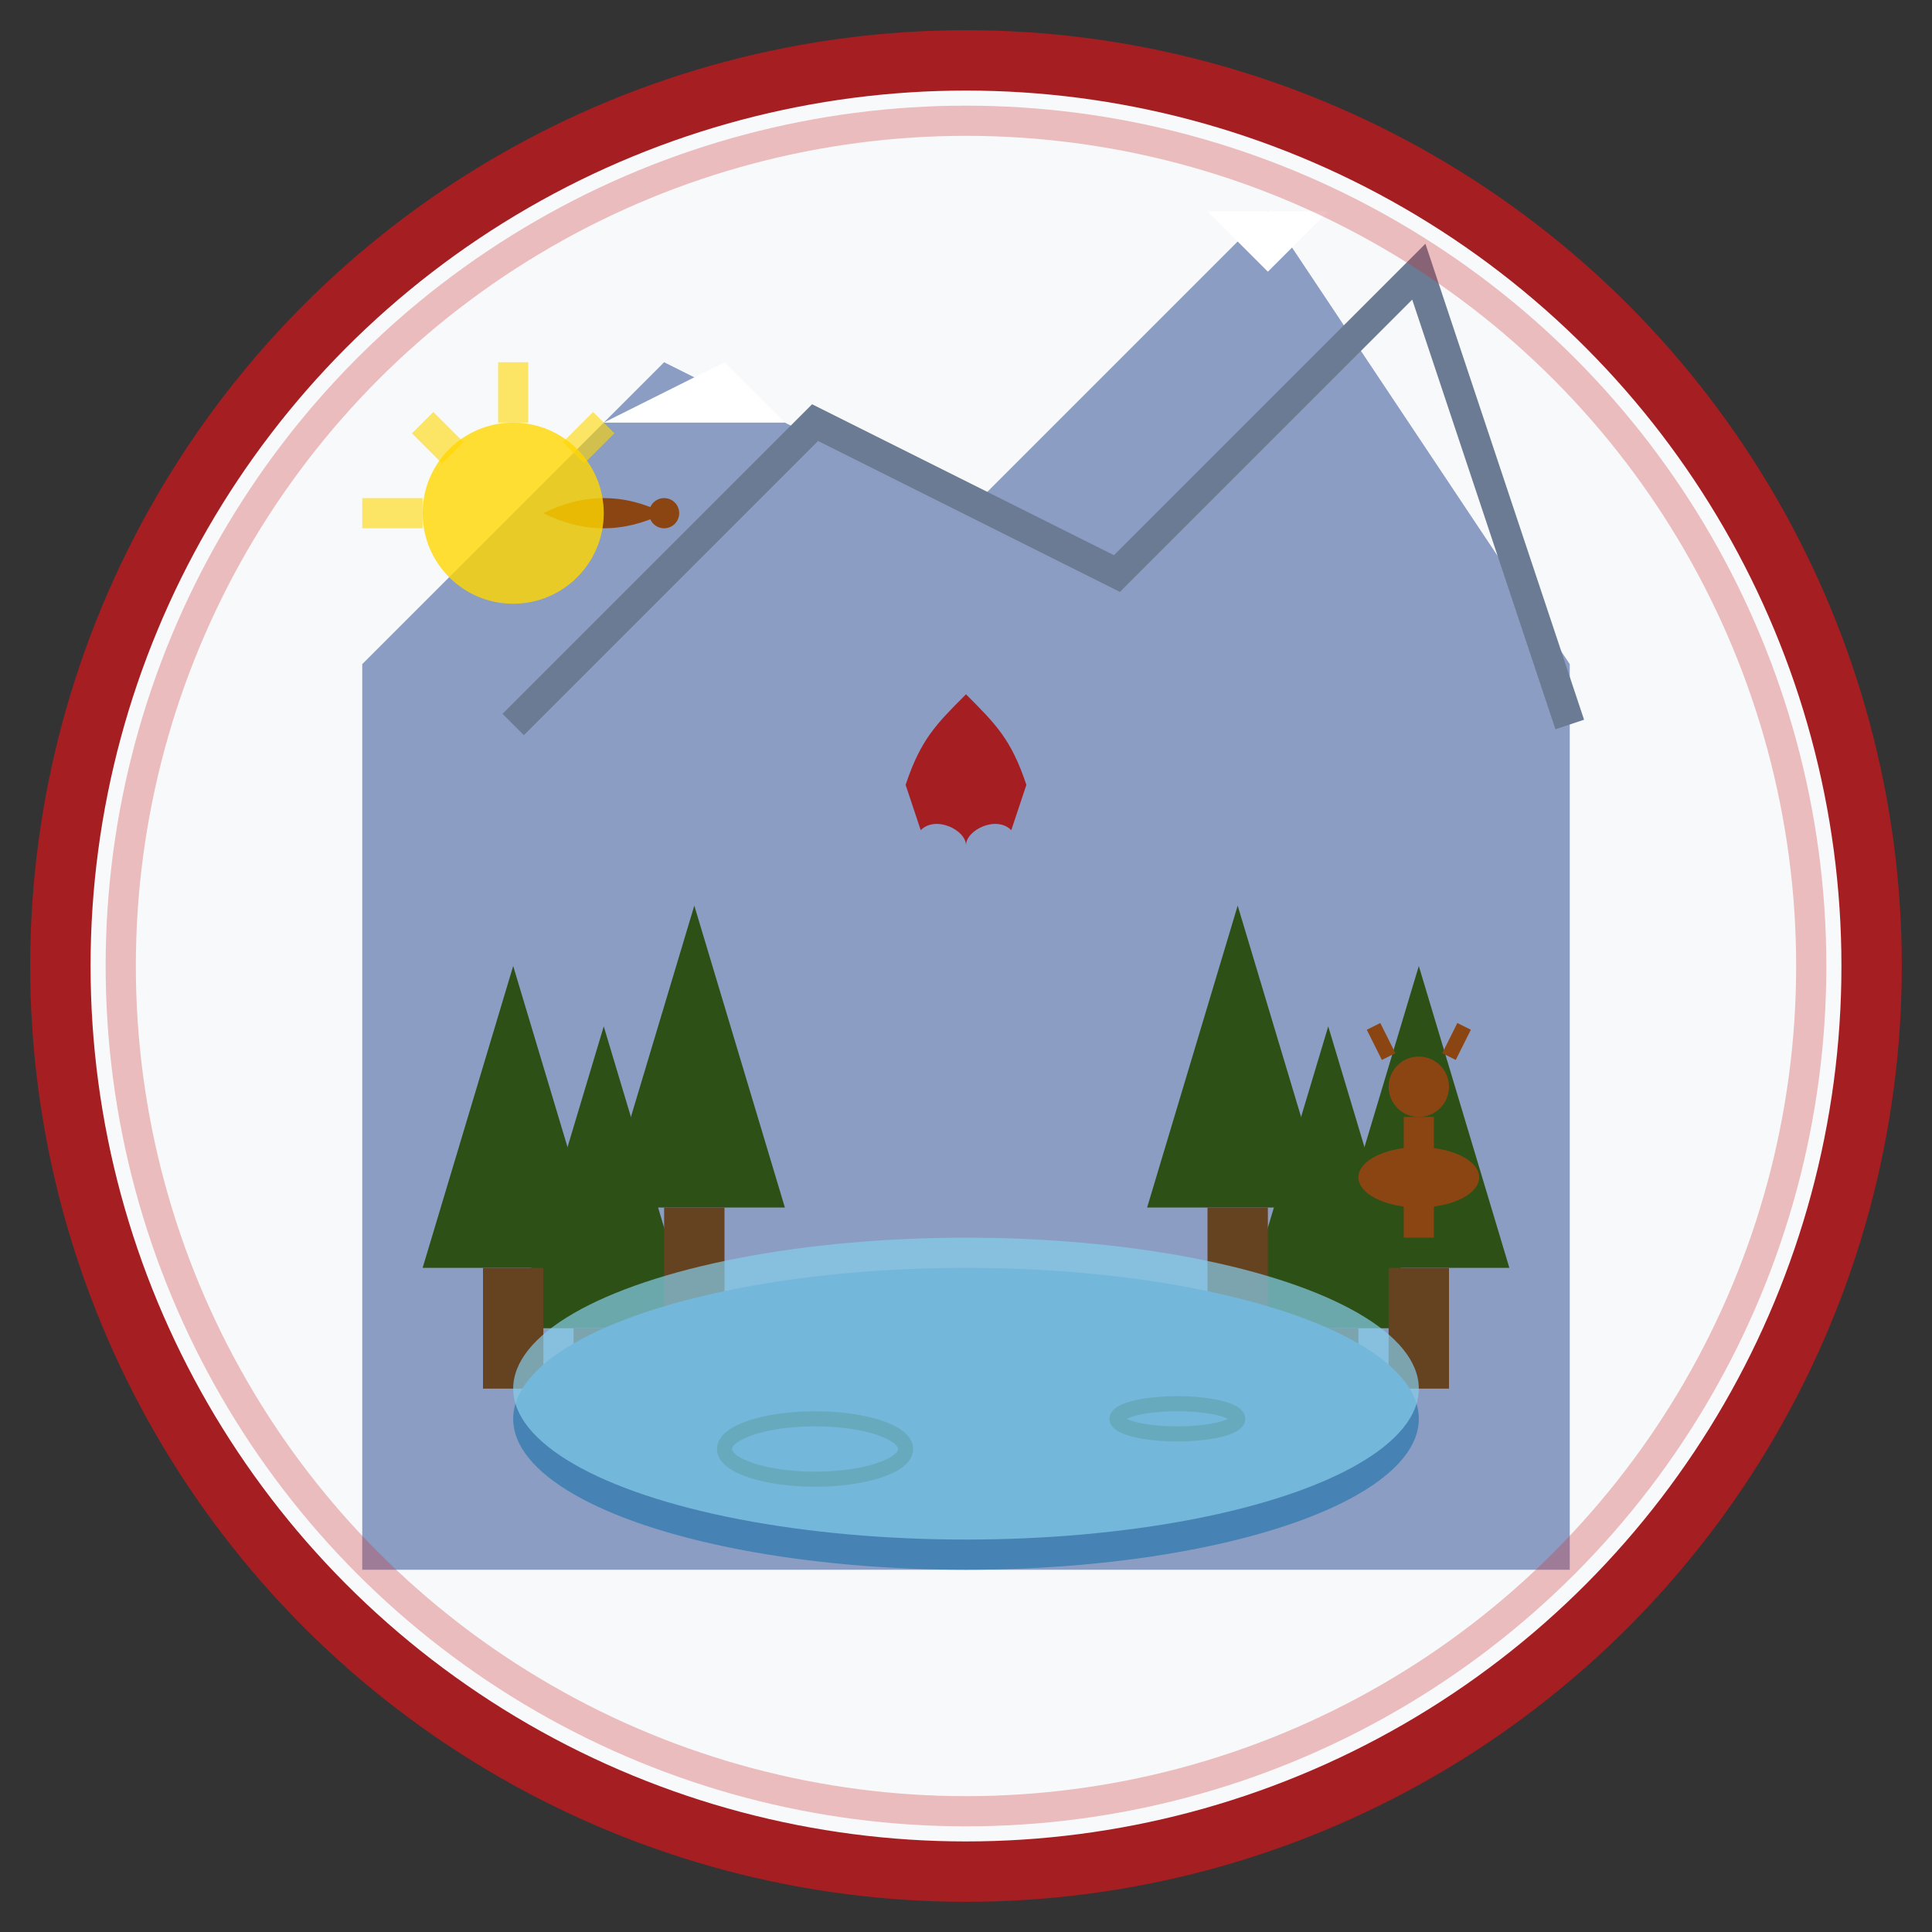 <svg width="64" height="64" viewBox="0 0 64 64" fill="none" xmlns="http://www.w3.org/2000/svg">
  <rect x="0" y="0" width="64" height="64" fill="#333333" stroke="none"/>
  <!-- Background Circle -->
  <circle cx="32" cy="32" r="30" fill="#F8F9FA" stroke="#A41E22" stroke-width="2"/>
  
  <!-- Nature Scene -->
  <g transform="translate(32, 32)">
    <!-- Mountains -->
    <path d="M-20-10 L-10-20 L0-15 L10-25 L20-10 L20 20 L-20 20 Z" fill="#8B9DC3"/>
    <path d="M-15-8 L-5-18 L5-13 L15-23 L20-8" fill="none" stroke="#6B7B93" stroke-width="1"/>
    
    <!-- Snow Caps -->
    <path d="M-12-18 L-8-20 L-6-18" fill="white"/>
    <path d="M8-25 L12-25 L10-23" fill="white"/>
    
    <!-- Pine Forest -->
    <g fill="#2D5016">
      <!-- Left Trees -->
      <polygon points="-18,10 -15,0 -12,10"/>
      <polygon points="-15,12 -12,2 -9,12"/>
      <polygon points="-12,8 -9,-2 -6,8"/>
      
      <!-- Right Trees -->
      <polygon points="6,8 9,-2 12,8"/>
      <polygon points="9,12 12,2 15,12"/>
      <polygon points="12,10 15,0 18,10"/>
    </g>
    
    <!-- Tree Trunks -->
    <g fill="#654321">
      <rect x="-16" y="10" width="2" height="4"/>
      <rect x="-13" y="12" width="2" height="2"/>
      <rect x="-10" y="8" width="2" height="6"/>
      <rect x="8" y="8" width="2" height="6"/>
      <rect x="11" y="12" width="2" height="2"/>
      <rect x="14" y="10" width="2" height="4"/>
    </g>
    
    <!-- Lake/Water -->
    <ellipse cx="0" cy="15" rx="15" ry="5" fill="#4682B4"/>
    <ellipse cx="0" cy="14" rx="15" ry="5" fill="#87CEEB" opacity="0.7"/>
    
    <!-- Water Ripples -->
    <ellipse cx="-5" cy="16" rx="3" ry="1" fill="none" stroke="#5F9EA0" stroke-width="0.5" opacity="0.5"/>
    <ellipse cx="7" cy="15" rx="2" ry="0.5" fill="none" stroke="#5F9EA0" stroke-width="0.5" opacity="0.5"/>
    
    <!-- Wildlife -->
    <!-- Eagle -->
    <g transform="translate(-10, -15)">
      <path d="M0 0 Q-2-1 -4 0 Q-2 1 0 0" fill="#8B4513"/>
      <circle cx="0" cy="0" r="0.5" fill="#8B4513"/>
    </g>
    
    <!-- Deer Silhouette -->
    <g transform="translate(15, 5)">
      <ellipse cx="0" cy="2" rx="2" ry="1" fill="#8B4513"/>
      <rect x="-0.5" y="0" width="1" height="4" fill="#8B4513"/>
      <circle cx="0" cy="-1" r="1" fill="#8B4513"/>
      <path d="M-1-2 L-1.5-3 M1-2 L1.5-3" stroke="#8B4513" stroke-width="0.5"/>
    </g>
    
    <!-- Sun/Sky -->
    <circle cx="-15" cy="-15" r="3" fill="#FFD700" opacity="0.8"/>
    <g stroke="#FFD700" stroke-width="1" opacity="0.6">
      <line x1="-15" y1="-20" x2="-15" y2="-18"/>
      <line x1="-20" y1="-15" x2="-18" y2="-15"/>
      <line x1="-18" y1="-18" x2="-17" y2="-17"/>
      <line x1="-12" y1="-18" x2="-13" y2="-17"/>
    </g>
    
    <!-- Canadian Maple Leaf -->
    <g transform="translate(0, -5)">
      <path d="M0-4 C-1-3 -1.5-2.5 -2-1 L-1.5 0.5 C-1 0 0 0.5 0 1 C0 0.5 1 0 1.5 0.5 L2-1 C1.5-2.5 1-3 0-4 Z" fill="#A41E22"/>
    </g>
  </g>
  
  <!-- Decorative Border -->
  <circle cx="32" cy="32" r="28" fill="none" stroke="#C82C31" stroke-width="1" opacity="0.3"/>
</svg>
